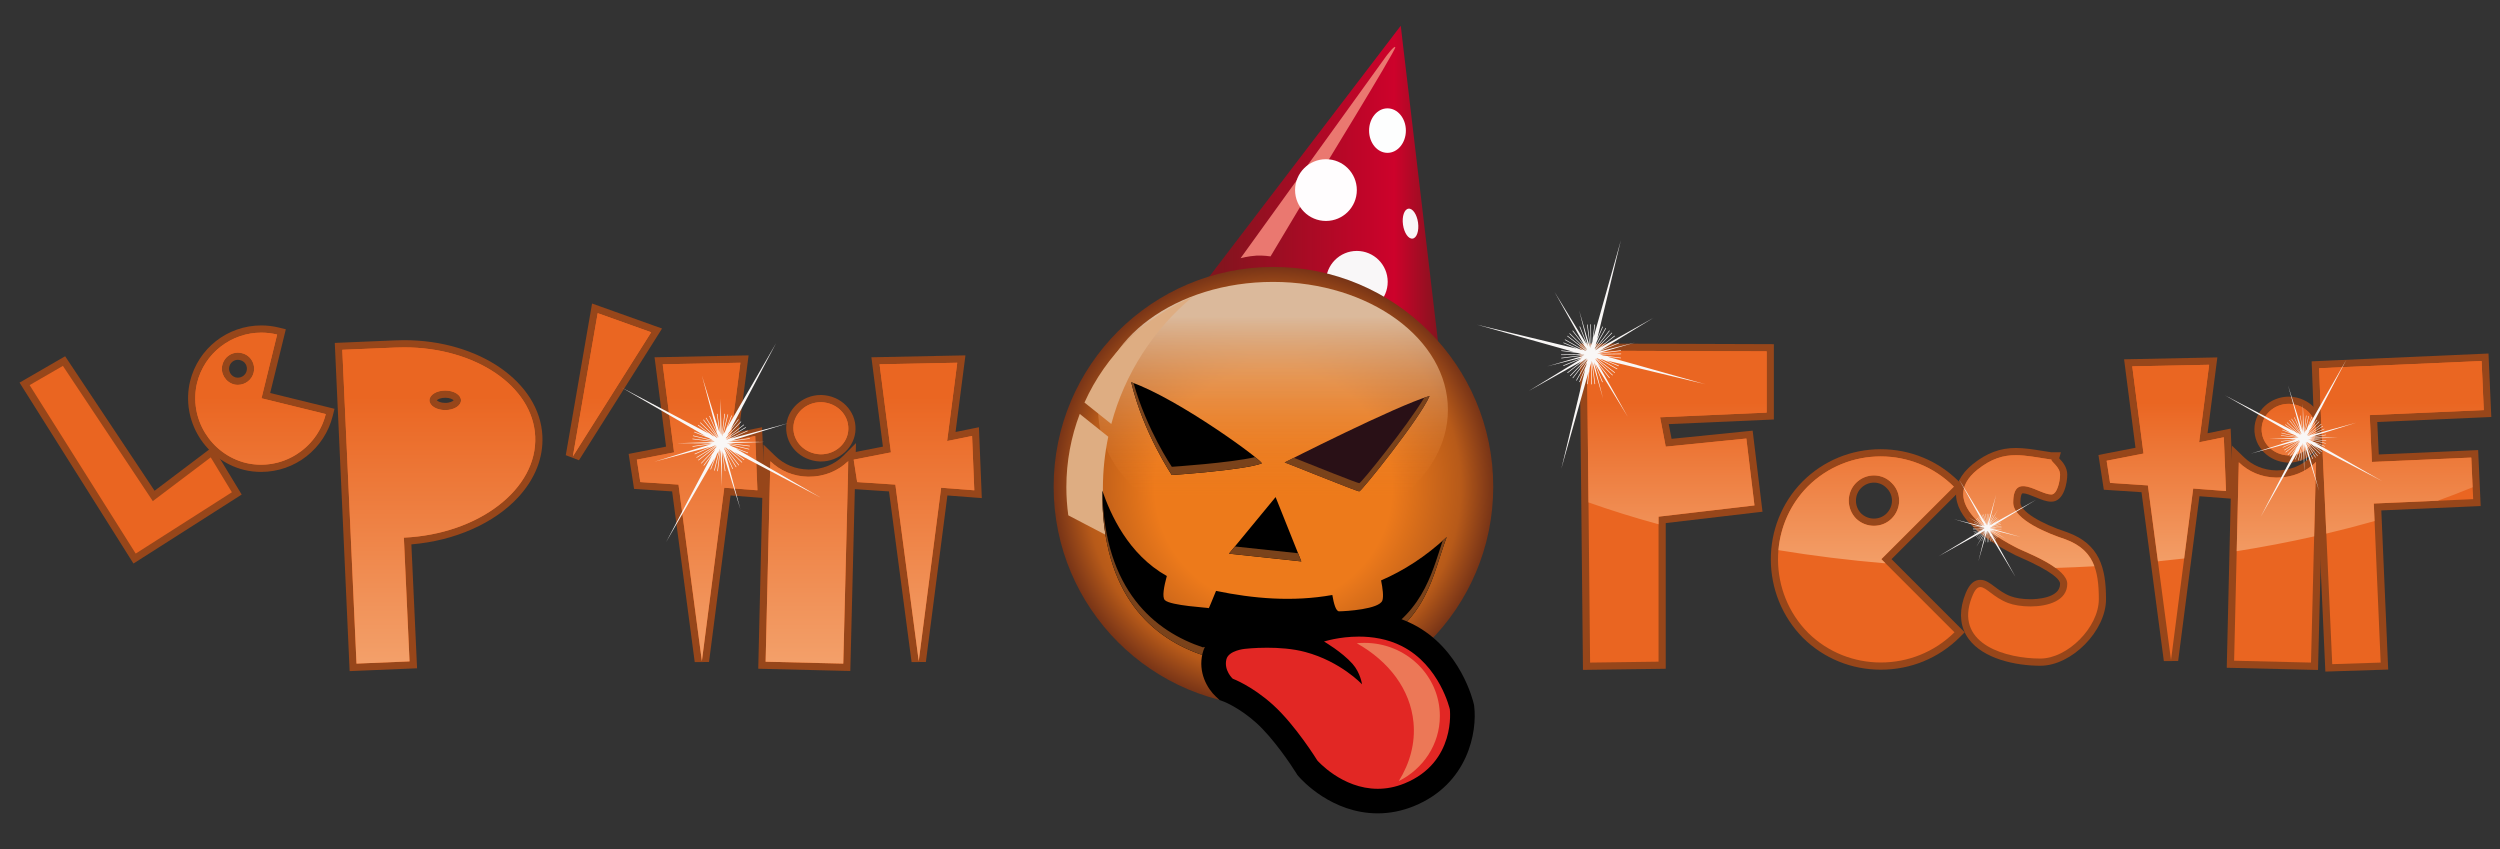 <?xml version="1.0" encoding="utf-8"?>
<!-- Generator: Adobe Illustrator 14.0.0, SVG Export Plug-In  -->
<!DOCTYPE svg PUBLIC "-//W3C//DTD SVG 1.1//EN" "http://www.w3.org/Graphics/SVG/1.1/DTD/svg11.dtd">
<svg version="1.1"
	 xmlns="http://www.w3.org/2000/svg" xmlns:xlink="http://www.w3.org/1999/xlink" xmlns:a="http://ns.adobe.com/AdobeSVGViewerExtensions/3.0/"
	 x="0px" y="0px" width="418px" height="142px" viewBox="-3.269 -4.304 418 142" enable-background="new -3.269 -4.304 418 142"
	 xml:space="preserve">
<rect x="-3.269" y="-4.304" width="418" height="142" fill="#333333" stroke="none"/>
<defs>
</defs>
<linearGradient id="SVGID_3_" gradientUnits="userSpaceOnUse" x1="381.782" y1="461.926" x2="421.397" y2="461.926" gradientTransform="matrix(1 0 0 1 -183.975 -434.44)">
	<stop  offset="0.068" style="stop-color:#83141E"/>
	<stop  offset="0.81" style="stop-color:#CD022B"/>
	<stop  offset="1" style="stop-color:#83141E"/>
</linearGradient>
<path fill="url(#SVGID_3_)" d="M197.807,43.411L230.935,0l6.485,54.972c0,0,0.567-6.365-18.896-11.515
	C202.306,39.163,197.807,43.411,197.807,43.411z"/>
<circle fill="#F9F7F8" cx="223.592" cy="42.814" r="5.163"/>
<path fill="#EA7870" d="M204.157,38.866l24.295-33.708c0,0,1.466-1.981,1.57-1.557c0.123,0.484-13.771,23.118-13.771,23.118
	l-7.085,11.843c0,0-1.266-0.193-2.378-0.125C205.425,38.52,204.157,38.866,204.157,38.866z"/>
<circle fill="#FFFDFE" cx="218.43" cy="27.477" r="5.163"/>
<ellipse fill="#FDFEFE" cx="228.717" cy="17.532" rx="3.076" ry="3.721"/>
<ellipse transform="matrix(0.138 0.99 -0.99 0.138 233.327 -201.772)" fill="#F9F7F8" cx="232.606" cy="33.189" rx="2.526" ry="1.271"/>
<radialGradient id="SVGID_4_" cx="393.626" cy="511.517" r="36.751" gradientTransform="matrix(1 0 0 1 -183.975 -434.44)" gradientUnits="userSpaceOnUse">
	<stop  offset="0.54" style="stop-color:#ED7A1B"/>
	<stop  offset="0.853" style="stop-color:#B75A19"/>
	<stop  offset="1" style="stop-color:#783417"/>
</radialGradient>
<circle fill="url(#SVGID_4_)" cx="209.651" cy="77.077" r="36.751"/>
<linearGradient id="SVGID_5_" gradientUnits="userSpaceOnUse" x1="399.552" y1="520.044" x2="399.552" y2="477.272" gradientTransform="matrix(1 0 0 1 -189.975 -434.44)">
	<stop  offset="0.166" style="stop-color:#ED7A1B;stop-opacity:0"/>
	<stop  offset="0.865" style="stop-color:#DBB99B"/>
</linearGradient>
<path fill="url(#SVGID_5_)" d="M209.575,42.831c16.15,0,29.244,9.575,29.244,21.387s-13.094,21.386-29.244,21.386
	c-16.146,0-29.239-9.575-29.239-21.386C180.336,52.406,193.429,42.831,209.575,42.831z"/>
<path fill="#DEAD82" d="M177.265,64.906c-1.444,3.806-2.239,7.933-2.239,12.246c0,1.598,0.112,3.168,0.324,4.709
	c2.153,1.136,4.331,2.274,6.537,3.416c-0.495-2.562-0.751-5.21-0.751-7.916c0-2.964,0.313-5.853,0.898-8.642L177.265,64.906z"/>
<path fill="#DEAD82" d="M178.054,63.001l4.488,3.586c2.252-8.448,7.085-15.841,13.606-21.276
	C188.109,48.704,181.625,55.057,178.054,63.001z"/>
<path d="M227.647,92.739c0.267,1.314,0.449,2.701,0.215,3.363c-0.517,1.451-6.087,1.8-7.24,1.806
	c-0.527,0.002-0.884-1.282-1.126-2.73c-6.637,1.187-13.277,0.598-19.442-0.687c-0.61,1.495-1.204,2.934-1.21,2.889
	c-0.016-0.091-6.415-0.4-7.352-1.348c-0.49-0.494-0.137-2.305,0.332-4.025c-6.479-3.641-9.429-10.346-10.79-14.293
	c-0.139,17.737,8.643,24.811,16.884,27.548l1.53-3.15c0,0,4.501-0.941,4.823,0.886c0.196,1.115,0.526,2.502,0.771,3.738
	c4.024,0.39,6.925-0.009,6.925-0.009s2.29-0.23,5.074-0.636c-0.201-1.814-0.331-3.97-0.331-3.97s4.653-1.034,5.596-0.861
	c0.577,0.106,1.582,1.703,2.393,3.272c0.181-0.058,0.356-0.117,0.519-0.177c10.234-4.599,11.066-12.737,13.404-18.868
	C235.091,88.771,231.403,91.117,227.647,92.739"/>
<path fill="#7A421A" d="M205.042,105.431c-0.244-1.235-0.574-2.623-0.771-3.738c-0.322-1.827-4.823-0.886-4.823-0.886l-1.53,3.15
	c-8.03-2.666-16.571-9.456-16.873-26.214c-0.004-0.009-0.007-0.021-0.01-0.029c-0.139,17.738,8.642,24.811,16.883,27.548l1.53-3.15
	c0,0,4.501-0.941,4.823,0.885c0.196,1.115,0.526,2.503,0.771,3.74c4.023,0.389,6.925-0.009,6.925-0.009s2.29-0.231,5.074-0.638
	c-0.046-0.421-0.089-0.858-0.127-1.285c-2.727,0.394-4.947,0.618-4.947,0.618S209.065,105.82,205.042,105.431"/>
<path fill="#7A421A" d="M225.217,103.052c-0.164,0.06-0.338,0.118-0.519,0.176c-0.809-1.569-1.815-3.165-2.393-3.271
	c-0.943-0.173-5.596,0.86-5.596,0.86s0.033,0.53,0.089,1.286c0.636-0.14,4.639-1.002,5.507-0.843
	c0.577,0.106,1.584,1.703,2.393,3.272c0.181-0.058,0.354-0.117,0.519-0.176c10.234-4.6,11.066-12.739,13.404-18.869
	c-0.222,0.206-0.447,0.398-0.67,0.597C236.022,91.912,234.425,98.913,225.217,103.052"/>
<path fill="#E22724" d="M227.088,129.638c-6.849,0-11.464-5.228-11.657-5.449l-0.109-0.129l-0.088-0.142
	c-0.035-0.056-3.513-5.661-7.029-8.845c-3.143-2.844-6.053-3.965-6.085-3.975l-0.369-0.142l-0.297-0.271
	c-0.891-0.813-2.244-2.828-1.671-5.217c0.671-2.805,4.197-3.27,4.897-3.334c0.011-0.002,1.667-0.199,3.913-0.199
	c1.804,0,3.456,0.123,4.942,0.369l3.933-1.295c0.115-0.037,2.867-0.932,6.47-0.932c3.01,0,5.734,0.607,8.103,1.809
	c7.157,3.629,9.032,11.616,9.11,11.953l0.021,0.1l0.013,0.102c0.444,3.607-0.832,11.292-8.845,14.541
	C230.621,129.284,228.856,129.638,227.088,129.638L227.088,129.638z"/>
<path d="M223.937,102.136c2.204,0,4.764,0.367,7.172,1.588c6.375,3.231,8.035,10.573,8.035,10.573s1.09,8.871-7.578,12.388
	c-1.578,0.641-3.078,0.898-4.478,0.898c-5.992,0-10.104-4.742-10.104-4.742s-3.617-5.863-7.401-9.289
	c-3.515-3.182-6.74-4.377-6.74-4.377s-1.506-1.377-1.062-3.223c0.361-1.514,3.086-1.766,3.086-1.766s1.579-0.191,3.726-0.191
	c1.913,0,4.28,0.15,6.39,0.719c5.938,1.594,9.479,5.402,9.479,5.402s-0.257-1.926-1.591-3.428c-1.781-2-4.762-3.727-4.762-3.727
	S220.623,102.136,223.937,102.136 M223.937,98.026L223.937,98.026c-3.859,0-6.791,0.93-7.111,1.035l-3.467,1.14
	c-1.463-0.209-3.058-0.313-4.767-0.313c-2.149,0-3.812,0.174-4.154,0.213c-2.723,0.265-5.887,1.688-6.655,4.895
	c-0.741,3.102,0.765,5.822,2.284,7.211l0.591,0.543l0.754,0.278c0,0,2.595,1.021,5.411,3.569c2.752,2.488,5.74,6.907,6.66,8.399
	l0.176,0.285l0.22,0.253c0.545,0.631,5.563,6.156,13.208,6.156c2.033,0,4.059-0.403,6.021-1.197
	c9.166-3.721,10.621-12.548,10.11-16.697l-0.024-0.201l-0.045-0.199c-0.082-0.377-2.174-9.273-10.183-13.334
	C230.308,98.712,227.271,98.026,223.937,98.026L223.937,98.026L223.937,98.026z"/>
<path fill="#EC7857" d="M224.871,103.185c-0.433,0-0.861,0.021-1.286,0.062c5.347,2.997,8.965,7.702,9.484,13.261
	c0.32,3.453-0.6,6.799-2.463,9.784c4.075-2.026,6.869-6.135,6.869-10.883C237.474,108.656,231.83,103.185,224.871,103.185z"/>
<polygon fill="#EA6521" points="261.464,53.733 292.718,53.843 292.718,65.26 275.022,66.037 275.728,69.724 289.246,68.361 
	290.75,80.728 274.642,82.618 274.642,106.919 261.998,107.093 "/>
<path fill="#97461A" d="M260.854,53.13l0.012,1.22l0.524,52.145l0.011,1.209l1.209-0.018l11.445-0.156l1.188-0.018v-1.188V83.154
	l14.974-1.759l1.204-0.14l-0.146-1.2l-1.358-11.181l-0.142-1.172l-1.176,0.118l-12.384,1.248l-0.472-2.461l16.424-0.722l1.152-0.051
	v-1.153V54.443v-1.201l-1.201-0.005l-30.043-0.104L260.854,53.13z M262.073,54.338l30.043,0.105v10.239L274.3,65.467l0.941,4.911
	l13.479-1.357l1.357,11.182l-16.037,1.88v24.244l-11.445,0.155L262.073,54.338z"/>
<path fill="#EA6521" d="M310.056,75.787c-0.963,0-1.877,0.382-2.57,1.078c-1.386,1.387-1.383,3.678,0.006,5.11
	c0.683,0.66,1.598,1.033,2.564,1.033c0.963,0,1.864-0.369,2.533-1.039c0.703-0.701,1.086-1.625,1.078-2.601
	c-0.008-0.948-0.389-1.836-1.07-2.498C311.915,76.167,311.016,75.787,310.056,75.787 M311.211,107.065
	c-4.753,0-9.218-1.818-12.567-5.118c-6.929-6.981-6.977-18.33-0.113-25.306c3.379-3.377,7.873-5.234,12.658-5.234
	c4.784,0,9.277,1.857,12.65,5.23l0.426,0.426l-12.121,12.123l12.229,12.229l-0.432,0.425
	C320.546,105.21,316.026,107.065,311.211,107.065"/>
<path fill="#97461A" d="M310.056,82.405c-0.808,0-1.574-0.311-2.158-0.875c-1.134-1.174-1.14-3.085,0.015-4.241
	c0.579-0.581,1.343-0.899,2.145-0.899c0.798,0,1.541,0.313,2.095,0.887c0.595,0.576,0.906,1.312,0.916,2.098
	c0.004,0.811-0.316,1.583-0.901,2.169C311.606,82.101,310.858,82.405,310.056,82.405 M311.187,70.806
	c-4.947,0-9.592,1.92-13.08,5.407c-7.102,7.214-7.05,18.942,0.103,26.154c3.476,3.422,8.092,5.3,13.002,5.3
	c4.976,0,9.646-1.917,13.155-5.396l0.857-0.854l-0.855-0.854l-11.375-11.377l11.271-11.27l0.851-0.852l-0.851-0.853
	C320.776,72.726,316.133,70.806,311.187,70.806 M310.056,83.61c1.078,0,2.148-0.405,2.959-1.217c1.672-1.672,1.672-4.336,0-5.957
	c-0.811-0.834-1.881-1.252-2.959-1.252c-1.074,0-2.16,0.418-2.998,1.252c-1.617,1.621-1.617,4.285,0,5.957
	C307.894,83.205,308.979,83.61,310.056,83.61 M311.187,72.011c4.428,0,8.855,1.685,12.228,5.055l-12.122,12.121l12.227,12.228
	c-3.393,3.363-7.851,5.05-12.308,5.05c-4.399,0-8.797-1.646-12.146-4.943c-6.688-6.74-6.74-17.713-0.107-24.455
	C302.331,73.695,306.758,72.011,311.187,72.011"/>
<path fill="#EA6521" d="M337.884,106.404c-4.052,0-9.206-1.11-11.504-4.229c-1.246-1.688-1.506-3.744-0.771-6.111
	c0.556-1.696,1.148-2.816,2.231-2.816c0.669,0,1.276,0.456,2.041,1.031c0.72,0.541,1.616,1.214,2.785,1.662
	c0.888,0.345,2.209,0.551,3.538,0.551c0.934,0,5.57-0.153,5.57-3.176c0-1.902-5.115-4.146-7.045-4.991
	c-0.271-0.121-0.508-0.224-0.701-0.312c-3.412-1.709-9.174-5.16-9.617-9.205c-0.2-1.804,0.654-3.496,2.537-5.029
	c2.274-1.809,4.317-2.579,6.838-2.579c1.38,0,2.771,0.226,4.382,0.483c0.476,0.076,0.971,0.158,1.485,0.234h0.859l-0.163,0.568
	l0.208,0.223c0.487,0.508,1.221,1.275,1.221,2.371c0,0.773-0.367,3.895-2.064,3.895c-0.723,0-1.553-0.345-2.432-0.709
	c-0.815-0.34-1.661-0.69-2.284-0.69c-0.343,0-1.058,0-1.058,2.155c0,2.101,4.448,4.297,8.258,5.541
	c5.05,1.851,6.059,5.428,6.059,10.604C348.257,100.894,342.827,106.404,337.884,106.404"/>
<path fill="#97461A" d="M333.786,70.599c-2.633,0-4.854,0.832-7.206,2.703c-2.062,1.68-2.99,3.551-2.769,5.573
	c0.452,4.11,5.648,7.524,9.93,9.667l0.019,0.01l0.019,0.008c0.195,0.09,0.435,0.195,0.713,0.316
	c5.521,2.421,6.684,3.752,6.684,4.439c0,2.449-4.138,2.572-4.967,2.572c-1.241,0-2.512-0.193-3.319-0.509
	c-1.097-0.42-1.918-1.038-2.646-1.583c-0.821-0.617-1.532-1.15-2.402-1.15c-1.74,0-2.434,2.094-2.803,3.22
	c-0.786,2.544-0.489,4.843,0.857,6.667c2.433,3.301,7.786,4.477,11.988,4.477c5.232,0,10.975-5.826,10.975-11.133
	c0-5.283-1.094-9.206-6.433-11.163l-0.019-0.009l-0.021-0.006c-4.617-1.508-7.843-3.551-7.843-4.967
	c0-1.045,0.194-1.405,0.254-1.489c0.026-0.04,0.046-0.063,0.201-0.063c0.503,0,1.325,0.342,2.054,0.643
	c0.938,0.389,1.819,0.756,2.662,0.756c2.177,0,2.666-3.33,2.666-4.497c0-1.312-0.834-2.21-1.355-2.756l0.289-1.011h-1.6h-0.018
	c-0.494-0.073-0.971-0.149-1.434-0.226C336.63,70.826,335.215,70.599,333.786,70.599 M333.786,71.802
	c1.752,0,3.593,0.387,5.822,0.717h0.104c-0.104,0.367,1.463,1.203,1.463,2.562c0,0.994-0.471,3.292-1.463,3.292
	c-1.249,0-3.282-1.398-4.716-1.398c-0.967,0-1.658,0.635-1.658,2.758c0,2.924,6.111,5.275,8.671,6.113
	c4.705,1.724,5.646,5.014,5.646,10.03c0,4.702-5.226,9.929-9.771,9.929c-5.645,0-13.947-2.3-11.702-9.562
	c0.583-1.773,1.075-2.393,1.658-2.393c0.979,0,2.222,1.737,4.61,2.653c0.924,0.36,2.31,0.591,3.757,0.591
	c2.961,0,6.171-0.969,6.171-3.777c0-2.561-6.27-5.016-8.098-5.853c-4.18-2.09-13.688-7.731-6.951-13.218
	C329.698,72.361,331.676,71.802,333.786,71.802"/>
<polygon fill="#EA6521" points="355.325,77.425 349.014,77.007 348.274,72.25 354.454,71.044 352.56,56.361 366.784,56.072 
	365.132,68.89 369.128,68.079 369.551,78.448 363.957,78.024 360.319,106.142 359.127,106.144 "/>
<path fill="#97461A" d="M367.472,55.455l-1.398,0.028l-12.853,0.261l-1.343,0.028l0.172,1.332l1.734,13.458l-5.055,0.983
	l-1.137,0.224l0.176,1.145l0.575,3.71l0.147,0.954l0.963,0.064l5.339,0.352l3.733,28.229l2.392-0.004l3.562-27.552l4.348,0.332
	l1.348,0.103l-0.053-1.354l-0.366-8.985l-0.057-1.41l-1.386,0.28l-2.479,0.5l1.458-11.289L367.472,55.455z M366.098,56.688
	l-1.672,12.958l4.127-0.836l0.366,8.986l-5.484-0.417l-3.711,28.685l-3.867-29.207l-6.32-0.418l-0.575-3.709l6.165-1.2
	l-1.881-14.579L366.098,56.688z"/>
<path fill="#EA6521" d="M379.303,72.444c-2.884-0.12-5.088-2.342-5.031-5.059c0.06-2.628,2.37-4.769,5.151-4.769l0.115,0.001
	c2.886,0.121,5.09,2.34,5.03,5.055c-0.06,2.631-2.369,4.771-5.15,4.771H379.303z M369.663,106.756l0.829-35.153l0.986,0.957
	c1.569,1.515,3.578,2.343,5.812,2.391l0.182,0.001c2.306,0,4.519-0.89,6.069-2.438l1.064-1.065l-0.889,35.651L369.663,106.756z"/>
<path fill="#97461A" d="M385.246,69.955l-2.133,2.13c-1.438,1.438-3.492,2.262-5.642,2.262h-0.171
	c-2.078-0.043-3.947-0.813-5.402-2.224l-1.978-1.911l-0.065,2.75l-0.784,33.18l-0.026,1.203l1.203,0.028l12.854,0.313l1.203,0.027
	l0.029-1.203l0.837-33.543L385.246,69.955z M379.423,62.014L379.423,62.014c-3.108,0-5.687,2.405-5.753,5.359
	c-0.064,3.048,2.395,5.538,5.595,5.673l0.153,0.001c3.105,0,5.688-2.403,5.753-5.358c0.067-3.048-2.392-5.539-5.597-5.672
	L379.423,62.014z M383.967,72.938l-0.837,33.541l-12.853-0.312l0.783-33.178c1.621,1.565,3.762,2.508,6.217,2.56l0.194,0.002
	C380.012,75.552,382.336,74.568,383.967,72.938 M379.423,63.219l0.103,0.001c2.508,0.104,4.494,2.037,4.441,4.44
	c-0.051,2.319-2.086,4.181-4.549,4.181h-0.102c-2.511-0.104-4.494-2.037-4.44-4.439C374.927,65.08,376.962,63.219,379.423,63.219"/>
<polygon fill="#EA6521" points="384.566,73.331 384.199,65.494 383.863,56.69 392.558,56.297 412.234,55.434 412.65,64.841 
	393.583,65.676 393.891,72.31 410.509,71.579 410.875,79.729 394.26,80.462 395.41,107.063 386.107,107.364 "/>
<path fill="#97461A" d="M412.809,54.806l-1.203,0.052l-19.072,0.837l-8.098,0.365l-1.195,0.054l0.045,1.197l0.312,8.202l0.366,7.848
	l0.312,6.946l1.201,26.49l0.055,1.188l1.189-0.038l8.1-0.262l1.217-0.041l-0.053-1.215l-1.098-25.393l15.411-0.68l1.204-0.053
	l-0.055-1.205l-0.314-6.948l-0.051-1.202l-1.204,0.054l-15.414,0.679l-0.254-5.431l17.864-0.782l1.203-0.054l-0.054-1.204
	l-0.364-8.204L412.809,54.806z M411.658,56.061l0.363,8.204l-19.07,0.835l0.367,7.836l16.615-0.731l0.312,6.949l-16.613,0.733
	l1.146,26.592l-8.099,0.263l-1.2-26.491l-0.315-6.949l-0.364-7.836l-0.312-8.202l8.097-0.365L411.658,56.061z"/>
<g>
	<defs>
		<path id="SVGID_2_" d="M377.277,75.548c-2.455-0.049-4.599-0.99-6.217-2.557l-0.353,14.865c4.444-0.707,8.769-1.534,12.948-2.476
			l0.31-12.444C382.293,74.608,379.891,75.603,377.277,75.548 M307.058,82.394c-1.617-1.672-1.617-4.336,0-5.957
			c1.674-1.67,4.338-1.67,5.957,0c1.672,1.621,1.672,4.285,0,5.957c-0.809,0.812-1.881,1.215-2.959,1.215
			S307.894,83.205,307.058,82.394 M298.961,77.065c-2.918,2.961-4.539,6.74-4.879,10.615c5.774,0.947,11.756,1.69,17.909,2.209
			l-0.699-0.703l12.122-12.121c-3.373-3.369-7.8-5.055-12.228-5.055C306.758,72.011,302.327,73.696,298.961,77.065 M327.332,74.245
			c-6.74,5.486,2.769,11.128,6.948,13.22c1.166,0.532,4.142,1.728,6.142,3.187c2.185-0.065,4.347-0.157,6.495-0.277
			c-0.755-2.042-2.212-3.544-4.906-4.529c-2.561-0.836-8.671-3.187-8.671-6.111c0-5.28,4.285-1.36,6.374-1.36
			c0.992,0,1.463-2.297,1.463-3.292c0-1.357-1.566-2.193-1.463-2.561h-0.104c-2.23-0.332-4.071-0.717-5.824-0.717
			C331.676,71.802,329.698,72.361,327.332,74.245 M374.876,67.399c-0.054,2.404,1.931,4.338,4.44,4.441
			c2.508,0.053,4.598-1.83,4.649-4.181c0.052-2.403-1.935-4.336-4.442-4.44c-0.033-0.001-0.068-0.001-0.104-0.001
			C376.959,63.219,374.927,65.08,374.876,67.399 M353.245,56.948l1.88,14.58l-6.165,1.201l0.574,3.707l6.324,0.42l1.68,12.695
			c1.471-0.146,2.932-0.307,4.381-0.479l1.516-11.695l5.484,0.417l-0.366-8.987l-4.127,0.838l1.672-12.958L353.245,56.948z
			 M392.585,56.899l-8.097,0.364l0.312,8.203l0.364,7.837l0.315,6.949l0.211,4.662c2.754-0.65,5.445-1.352,8.066-2.097l-0.129-2.933
			l10.71-0.471c1.993-0.719,3.933-1.468,5.815-2.244l-0.224-4.966l-16.614,0.731l-0.365-7.836l19.068-0.834l-0.363-8.205
			L392.585,56.899z M262.071,54.338l0.256,25.359c3.732,1.323,7.64,2.546,11.713,3.653v-1.269l16.037-1.88l-1.357-11.182
			l-13.479,1.357l-0.944-4.912l17.819-0.782v-10.24l-9.092-0.032l-3.513-0.013L262.071,54.338z"/>
	</defs>
	<clipPath id="SVGID_6_">
		<use xlink:href="#SVGID_2_"  overflow="visible"/>
	</clipPath>
	
		<linearGradient id="SVGID_7_" gradientUnits="userSpaceOnUse" x1="-92.39" y1="-310.51" x2="-91.02" y2="-310.51" gradientTransform="matrix(0 26.516 -26.516 0 -7896.45 2504.142)">
		<stop  offset="0" style="stop-color:#EA6622"/>
		<stop  offset="0.239" style="stop-color:#EA6622"/>
		<stop  offset="1" style="stop-color:#F3A06A"/>
	</linearGradient>
	<rect x="262.071" y="54.338" clip-path="url(#SVGID_6_)" fill="url(#SVGID_7_)" width="149.952" height="36.312"/>
</g>
<polygon fill="#F9F7F6" points="267.746,35.859 263.159,52.156 263.43,49.967 263.325,49.954 262.972,52.825 262.793,53.456 
	262.739,49.923 262.635,49.924 262.694,53.81 262.681,53.861 262.183,49.955 262.081,49.97 262.555,53.716 260.772,47.612 
	262.278,53.621 260.909,50.276 260.813,50.316 262.032,53.294 256.649,44.508 261.664,53.451 259.717,50.953 259.631,51.018 
	262.004,54.054 262.101,54.224 259.198,51.409 259.126,51.482 262.052,54.323 258.825,51.826 258.762,51.909 261.94,54.37 
	261.784,54.332 258.411,52.44 258.36,52.529 261.409,54.244 260.987,54.142 258.155,52.954 258.114,53.05 260.353,53.989 
	243.666,49.979 259.832,54.526 257.788,54.277 257.774,54.38 260.498,54.716 261.198,54.912 257.743,54.965 257.743,55.069 
	261.552,55.013 261.627,55.033 257.778,55.522 257.791,55.625 261.627,55.139 255.419,56.952 261.343,55.466 258.099,56.794 
	258.136,56.893 261.167,55.652 252.335,61.062 261.226,56.076 258.772,57.99 258.84,58.074 261.83,55.738 262.022,55.628 
	259.229,58.508 259.305,58.582 262.144,55.655 259.647,58.878 259.728,58.942 262.175,55.786 262.135,55.956 260.26,59.294 
	260.351,59.346 262.047,56.329 261.937,56.776 260.772,59.552 260.872,59.592 261.784,57.411 257.786,74.06 262.356,57.813 
	262.098,59.918 262.202,59.931 262.544,57.146 262.733,56.475 262.784,59.963 262.892,59.961 262.836,56.119 262.853,56.055 
	263.341,59.928 263.446,59.916 262.976,56.203 264.756,62.306 263.237,56.237 264.616,59.608 264.713,59.568 263.476,56.539 
	268.889,65.38 263.897,56.481 265.813,58.932 265.894,58.867 263.56,55.877 263.45,55.682 266.329,58.476 266.401,58.4 
	263.476,55.561 266.698,58.059 266.762,57.976 263.649,55.562 263.847,55.609 267.114,57.446 267.169,57.353 264.219,55.7 
	264.724,55.821 267.372,56.932 267.411,56.834 265.358,55.973 281.866,59.938 265.485,55.33 267.741,55.608 267.752,55.504 
	264.819,55.142 264.216,54.972 267.784,54.921 267.78,54.815 263.866,54.872 263.819,54.86 267.749,54.364 267.735,54.259 
	264.114,54.719 270.11,52.967 263.959,54.509 267.428,53.088 267.388,52.994 264.411,54.21 273.206,48.825 264.259,53.841 
	266.754,51.893 266.687,51.812 263.651,54.181 263.479,54.277 266.297,51.375 266.222,51.305 263.381,54.229 265.88,51.008 
	265.799,50.942 263.368,54.076 263.413,53.891 265.265,50.592 265.176,50.539 263.502,53.517 263.616,53.039 264.754,50.333 
	264.655,50.292 263.769,52.406 "/>
<polygon fill="#F9F7F6" points="328.858,84.884 328.67,86.349 328.718,86.354 328.946,84.565 328.978,84.465 328.996,86.373 
	329.047,86.372 329.028,84.433 329.261,86.356 329.312,86.351 329.084,84.493 329.135,84.574 329.608,86.293 329.655,86.278 
	329.228,84.729 329.356,84.94 329.87,86.209 329.913,86.188 329.517,85.207 333.7,92.112 329.778,85.036 330.437,85.89 
	330.478,85.858 329.618,84.747 329.475,84.487 330.687,85.675 330.719,85.64 329.389,84.332 329.378,84.313 330.862,85.476 
	330.892,85.437 329.524,84.367 332.125,85.808 329.547,84.244 331.187,84.94 331.205,84.896 329.796,84.296 334.56,85.468 
	329.87,84.121 331.362,84.312 331.371,84.267 329.552,84.031 329.464,84.005 331.385,83.986 331.385,83.937 329.444,83.955 
	331.371,83.722 331.364,83.672 329.493,83.899 329.571,83.853 331.307,83.375 331.293,83.325 329.728,83.757 329.927,83.638 
	331.221,83.114 331.202,83.069 330.19,83.476 337.116,79.285 330.071,83.187 330.903,82.544 330.873,82.505 329.784,83.347 
	329.51,83.498 330.688,82.297 330.651,82.263 329.358,83.582 329.336,83.595 330.487,82.121 330.452,82.091 329.344,83.503 
	330.81,80.86 329.282,83.379 329.956,81.797 329.909,81.778 329.312,83.187 330.479,78.427 329.135,83.112 329.327,81.62 
	329.276,81.613 329.044,83.431 329.017,83.521 329.001,81.597 328.95,81.599 328.969,83.538 328.735,81.611 328.685,81.617 
	328.916,83.515 328.878,83.449 328.389,81.677 328.341,81.69 328.782,83.295 328.675,83.118 328.129,81.763 328.084,81.779 
	328.515,82.851 324.288,75.868 328.157,82.856 327.56,82.08 327.519,82.111 328.315,83.144 328.485,83.444 327.31,82.296 
	327.276,82.33 328.569,83.599 328.587,83.634 327.134,82.492 327.104,82.532 328.552,83.666 325.862,82.175 328.349,83.681 
	326.81,83.028 326.792,83.073 328.225,83.683 323.44,82.507 328.103,83.845 326.634,83.655 326.629,83.705 328.418,83.935 
	328.519,83.965 326.61,83.983 326.61,84.032 328.549,84.015 326.626,84.248 326.631,84.296 328.516,84.067 328.446,84.11 
	326.69,84.593 326.702,84.642 328.29,84.207 328.103,84.32 326.772,84.854 326.795,84.899 327.838,84.479 320.873,88.697 
	327.894,84.808 327.094,85.425 327.123,85.464 328.18,84.647 328.472,84.487 327.308,85.671 327.343,85.706 328.624,84.401 
	328.649,84.388 327.506,85.849 327.546,85.878 328.642,84.476 327.177,87.122 328.721,84.577 328.041,86.171 328.086,86.188 
	328.696,84.759 327.519,89.547 "/>
<polygon fill="#F9F7F6" points="382.439,70.3 383.395,72.452 383.47,72.423 382.301,69.792 382.253,69.628 383.863,72.213 
	383.93,72.17 382.296,69.541 384.211,71.976 384.275,71.925 382.424,69.574 382.561,69.646 384.631,71.599 384.684,71.54 
	382.816,69.78 383.168,69.963 384.914,71.267 384.962,71.204 383.605,70.192 395.035,76.146 383.82,69.742 385.428,70.361 
	385.457,70.285 383.363,69.479 382.951,69.245 385.586,69.86 385.604,69.784 382.707,69.106 382.678,69.089 385.663,69.445 
	385.674,69.366 382.922,69.039 387.658,68.851 382.847,68.856 385.66,68.447 385.648,68.369 383.234,68.72 390.699,66.369 
	383.186,68.42 385.382,67.444 385.35,67.371 382.681,68.56 382.535,68.597 385.141,66.98 385.102,66.91 382.47,68.546 
	384.902,66.629 384.855,66.566 382.49,68.429 382.555,68.304 384.525,66.211 384.47,66.156 382.691,68.043 382.861,67.711 
	384.193,65.926 384.133,65.879 383.093,67.272 389.059,55.815 382.688,66.975 383.291,65.415 383.216,65.386 382.427,67.433 
	382.181,67.867 382.79,65.253 382.713,65.237 382.041,68.108 382.02,68.146 382.376,65.177 382.296,65.168 381.956,68.015 
	381.766,63.192 381.771,67.894 381.378,65.178 381.298,65.19 381.648,67.61 379.3,60.148 381.352,67.654 380.372,65.458 
	380.3,65.49 381.488,68.162 381.527,68.306 379.906,65.699 379.84,65.74 381.475,68.369 379.559,65.938 379.494,65.986 
	381.384,68.384 381.275,68.327 379.14,66.314 379.086,66.371 381.016,68.193 380.725,68.04 378.855,66.644 378.808,66.708 
	380.283,67.812 368.729,61.792 379.8,68.111 378.342,67.552 378.312,67.626 380.258,68.373 380.738,68.647 378.184,68.052 
	378.166,68.129 380.979,68.784 381.029,68.815 378.107,68.468 378.099,68.546 381.012,68.892 376.105,69.086 380.744,69.081 
	378.109,69.465 378.119,69.543 380.578,69.185 373.078,71.548 380.544,69.509 378.388,70.468 378.42,70.54 381.052,69.368 
	381.215,69.326 378.629,70.933 378.669,71 381.298,69.367 378.863,71.282 378.915,71.345 381.298,69.47 381.236,69.585 
	379.24,71.701 379.3,71.757 381.102,69.845 380.939,70.155 379.572,71.986 379.637,72.034 380.709,70.595 374.707,82.123 
	381.058,70.996 380.479,72.498 380.555,72.529 381.318,70.538 381.581,70.079 380.979,72.658 381.058,72.677 381.721,69.836 
	381.744,69.792 381.395,72.733 381.475,72.745 381.811,69.923 382.001,74.747 381.996,69.994 382.391,72.733 382.47,72.72 
	382.113,70.263 384.479,77.769 "/>
<polygon fill="#EA6521" points="0.843,59.878 7.435,56.067 22.427,78.616 32.134,71.284 36.321,78.192 19.233,89.087 "/>
<path fill="#97461A" d="M7.624,55.263l-0.98,0.565l-5.561,3.215L0,59.67l0.667,1.058l17.734,28.166l0.645,1.025l1.022-0.65
	l16.08-10.252l0.993-0.633l-0.61-1.007l-3.536-5.835l-0.691-1.141l-1.064,0.804l-8.665,6.546L8.249,56.204L7.624,55.263z
	 M7.246,56.872l15.033,22.611l9.686-7.317L35.501,78L19.42,88.254L1.685,60.087L7.246,56.872z"/>
<path fill="#EA6521" d="M36.491,55.255c-0.946,0-1.772,0.661-2.005,1.605c-0.27,1.104,0.423,2.242,1.546,2.536
	c0.14,0.031,0.301,0.051,0.463,0.051c0.984,0,1.83-0.654,2.06-1.587c0.137-0.562,0.049-1.137-0.248-1.618
	c-0.288-0.467-0.741-0.791-1.278-0.912C36.84,55.278,36.665,55.255,36.491,55.255 M40.377,73.998c-0.896,0-1.794-0.106-2.668-0.313
	c-6.229-1.551-10.091-7.866-8.617-14.077c1.284-5.24,5.944-8.896,11.336-8.896c0.933,0,1.866,0.114,2.78,0.337l0.585,0.145
	L41.177,61.85l10.753,2.639l-0.146,0.586C50.474,70.329,45.783,73.998,40.377,73.998"/>
<path fill="#97461A" d="M36.496,58.843c-0.118,0-0.234-0.013-0.348-0.04c-0.77-0.202-1.269-1.014-1.077-1.799
	c0.166-0.675,0.751-1.147,1.419-1.147c0.123,0,0.247,0.016,0.367,0.049c0.416,0.094,0.736,0.322,0.938,0.651
	c0.21,0.342,0.272,0.753,0.174,1.157C37.809,58.37,37.189,58.843,36.496,58.843 M40.428,50.109L40.428,50.109
	c-5.668,0-10.571,3.845-11.92,9.351c-1.551,6.54,2.509,13.178,9.046,14.807c0.937,0.223,1.88,0.334,2.823,0.334
	c5.682,0,10.613-3.857,11.992-9.379l0.292-1.174l-1.175-0.289l-9.581-2.35l2.33-9.487l0.286-1.17l-1.169-0.288
	C42.391,50.228,41.408,50.109,40.428,50.109 M36.496,60.048c1.229,0,2.343-0.825,2.644-2.046c0.362-1.47-0.521-2.93-1.975-3.262
	c-0.226-0.06-0.452-0.087-0.674-0.087c-1.197,0-2.283,0.824-2.59,2.063c-0.348,1.423,0.537,2.882,1.979,3.262
	C36.085,60.025,36.292,60.048,36.496,60.048 M40.428,51.314c0.871,0,1.754,0.104,2.636,0.321l-2.615,10.656l10.75,2.639
	c-1.258,5.049-5.834,8.465-10.822,8.465c-0.836,0-1.685-0.096-2.53-0.295c-5.897-1.472-9.566-7.461-8.169-13.354
	C30.914,54.703,35.451,51.314,40.428,51.314"/>
<path fill="#EA6521" d="M71.172,61.596c-1.165,0-2.035,0.544-2.035,1.032c0,0.487,0.87,1.035,2.035,1.035
	c1.166,0,2.037-0.548,2.037-1.035C73.209,62.14,72.337,61.596,71.172,61.596 M53.336,53.607l9.421-0.396
	c0.518-0.025,1.036-0.037,1.55-0.037c12.207,0,22.095,6.783,22.511,15.442c0.166,3.443-1.15,6.805-3.804,9.722
	c-4.044,4.446-10.787,7.345-18.127,7.82l0.949,20.698l-10.072,0.421L53.336,53.607z"/>
<path fill="#97461A" d="M69.766,62.628c0.143-0.159,0.633-0.429,1.408-0.429c0.773,0,1.262,0.27,1.405,0.429
	c-0.143,0.159-0.631,0.434-1.405,0.434C70.397,63.061,69.908,62.787,69.766,62.628 M64.308,52.572v1.205V52.572h-0.002
	c-0.524,0-1.056,0.014-1.58,0.038l-8.813,0.371l-1.206,0.051l0.055,1.206l2.375,52.47l0.054,1.199l1.2-0.051l8.867-0.37l1.209-0.052
	l-0.056-1.207l-0.896-19.512c7.265-0.6,13.907-3.533,17.944-7.971c2.764-3.04,4.135-6.55,3.961-10.156
	C86.988,59.607,76.836,52.572,64.308,52.572 M71.173,64.265c1.477,0,2.638-0.74,2.638-1.638c0-0.896-1.161-1.633-2.638-1.633
	c-1.479,0-2.639,0.737-2.639,1.633C68.535,63.525,69.694,64.265,71.173,64.265 M64.307,53.777
	c11.873-0.001,21.505,6.462,21.91,14.868c0.422,8.812-9.449,16.363-21.958,16.944l0.947,20.69l-8.868,0.369l-2.374-52.467
	l8.816-0.37C63.293,53.789,63.803,53.777,64.307,53.777"/>
<polygon fill="#EA6521" points="109.644,77.289 103.267,76.868 102.524,72.073 108.766,70.854 106.853,56.022 121.209,55.731 
	119.538,68.679 123.577,67.861 124.001,78.325 118.354,77.892 114.681,106.308 113.486,106.31 "/>
<path fill="#97461A" d="M121.896,55.115l-1.398,0.027l-12.985,0.265l-1.342,0.027l0.172,1.331l1.753,13.608l-5.118,0.998
	l-1.137,0.222l0.176,1.146l0.583,3.748l0.148,0.952l0.963,0.064l5.401,0.357l3.777,28.531l2.389-0.006l3.6-27.848l4.403,0.337
	l1.351,0.103l-0.055-1.354l-0.369-9.08l-0.058-1.412l-1.386,0.281l-2.521,0.51l1.474-11.42L121.896,55.115z M120.522,56.346
	l-1.69,13.09l4.171-0.846l0.369,9.081l-5.543-0.425l-3.747,28.982l-3.906-29.508l-6.387-0.422l-0.581-3.748l6.226-1.215
	l-1.898-14.727L120.522,56.346z"/>
<path fill="#EA6521" d="M133.862,72.257c-2.912-0.125-5.136-2.365-5.076-5.104c0.058-2.655,2.39-4.813,5.196-4.813l0.118,0.001
	c2.91,0.121,5.133,2.362,5.074,5.104c-0.059,2.653-2.392,4.812-5.197,4.812H133.862z M124.126,106.921l0.839-35.494l0.989,0.955
	c1.584,1.533,3.616,2.369,5.875,2.418l0.188,0.002c2.33,0,4.564-0.898,6.13-2.464l1.067-1.065l-0.899,35.998L124.126,106.921z"/>
<path fill="#97461A" d="M139.852,69.782l-2.13,2.129c-1.455,1.454-3.535,2.289-5.706,2.289l-0.176-0.003
	c-2.102-0.045-3.995-0.821-5.467-2.247l-1.978-1.913l-0.064,2.75l-0.793,33.519l-0.029,1.203l1.204,0.028l12.985,0.319l1.204,0.027
	l0.032-1.203l0.842-33.89L139.852,69.782z M133.982,61.739L133.982,61.739c-3.131,0-5.734,2.423-5.799,5.401
	c-0.067,3.069,2.411,5.582,5.642,5.718l0.152,0.002c3.129,0,5.732-2.424,5.799-5.402c0.067-3.073-2.41-5.584-5.64-5.717
	L133.982,61.739z M138.572,72.763l-0.844,33.89l-12.987-0.319l0.793-33.516c1.637,1.582,3.8,2.531,6.282,2.585l0.2,0.001
	C134.579,75.403,136.927,74.409,138.572,72.763 M133.982,62.944l0.104,0.001c2.533,0.104,4.539,2.057,4.485,4.487
	c-0.053,2.342-2.107,4.225-4.595,4.225l-0.102-0.001c-2.534-0.106-4.541-2.062-4.488-4.488
	C129.438,64.825,131.496,62.944,133.982,62.944"/>
<polygon fill="#EA6521" points="145.904,77.289 139.53,76.868 138.784,72.073 145.025,70.854 143.111,56.022 157.469,55.731 
	155.796,68.679 159.836,67.861 160.262,78.325 154.611,77.892 150.942,106.308 149.746,106.31 "/>
<path fill="#97461A" d="M158.155,55.115l-1.397,0.027l-12.986,0.265l-1.343,0.027l0.171,1.331l1.754,13.608l-5.117,0.998
	l-1.14,0.222l0.18,1.146l0.582,3.749l0.148,0.951l0.963,0.064l5.4,0.357l3.777,28.531l2.39-0.006l3.599-27.848l4.405,0.337
	l1.349,0.103l-0.055-1.354l-0.372-9.081l-0.056-1.411l-1.386,0.281l-2.521,0.51l1.474-11.42L158.155,55.115z M156.782,56.346
	l-1.69,13.09l4.17-0.846l0.372,9.081l-5.545-0.425l-3.745,28.982l-3.908-29.508l-6.387-0.422l-0.581-3.748l6.227-1.215
	l-1.899-14.727L156.782,56.346z"/>
<polygon fill="#EA6622" points="91.922,71.905 96.195,47.253 106.514,50.939 93.026,72.329 "/>
<path fill="#97461A" d="M95.724,46.444l-0.243,1.411L91.33,71.802l2.205,0.848l13.088-20.754l0.802-1.271l-1.415-0.505l-8.937-3.194
	L95.724,46.444z M96.666,48.06l8.938,3.194L92.516,72.009L96.666,48.06z"/>
<g>
	<defs>
		<path id="SVGID_1_" d="M131.816,75.401c-2.481-0.055-4.644-1.004-6.282-2.586l-0.792,33.52l12.984,0.316l0.845-33.889
			C136.885,74.45,134.456,75.454,131.816,75.401 M129.388,67.166c-0.053,2.429,1.954,4.381,4.486,4.488
			c2.534,0.054,4.645-1.849,4.698-4.222c0.054-2.431-1.953-4.385-4.484-4.488c-0.036-0.001-0.071-0.001-0.104-0.001
			C131.496,62.942,129.438,64.824,129.388,67.166 M107.537,56.61l1.899,14.727l-6.227,1.215l0.581,3.748l6.386,0.422l3.909,29.508
			l3.745-28.982l5.542,0.425l-0.368-9.081l-4.171,0.844l1.69-13.088L107.537,56.61z M143.796,56.61l1.899,14.727l-6.229,1.215
			l0.584,3.748l6.388,0.422l3.905,29.508l3.745-28.982l5.545,0.425l-0.371-9.081l-4.171,0.844l1.69-13.088L143.796,56.61z
			 M68.534,62.628c0-0.898,1.16-1.636,2.639-1.636c1.476,0,2.637,0.737,2.637,1.636c0,0.899-1.162,1.638-2.637,1.638
			C69.694,64.266,68.534,63.527,68.534,62.628 M62.783,53.812l-8.817,0.372l2.373,52.468l8.869-0.371l-0.95-20.69
			c12.511-0.58,22.382-8.132,21.958-16.945c-0.405-8.405-10.04-14.865-21.912-14.867C63.801,53.777,63.295,53.789,62.783,53.812
			 M35.879,59.98c-1.441-0.381-2.327-1.84-1.978-3.265c0.363-1.467,1.821-2.354,3.263-1.974c1.453,0.332,2.336,1.789,1.976,3.26
			c-0.3,1.221-1.415,2.046-2.645,2.046C36.292,60.048,36.086,60.025,35.879,59.98 M29.678,59.745
			c-1.398,5.894,2.271,11.884,8.169,13.354c5.891,1.398,11.881-2.271,13.353-8.169l-10.75-2.637l2.616-10.656
			c-0.883-0.218-1.768-0.319-2.638-0.319C35.449,51.315,30.913,54.701,29.678,59.745 M92.515,72.009l13.089-20.754l-8.938-3.193
			L92.515,72.009z"/>
	</defs>
	<clipPath id="SVGID_8_">
		<use xlink:href="#SVGID_1_"  overflow="visible"/>
	</clipPath>
	
		<linearGradient id="SVGID_9_" gradientUnits="userSpaceOnUse" x1="-92.582" y1="-300.66" x2="-91.213" y2="-300.66" gradientTransform="matrix(0 42.784 -42.784 0 -12769.503 4009.121)">
		<stop  offset="0" style="stop-color:#EA6622"/>
		<stop  offset="0.239" style="stop-color:#EA6622"/>
		<stop  offset="1" style="stop-color:#F3A06A"/>
	</linearGradient>
	<rect x="28.28" y="48.061" clip-path="url(#SVGID_8_)" fill="url(#SVGID_9_)" width="131.354" height="58.59"/>
</g>
<polygon fill="#F9F7F6" points="117.998,71.386 119.198,74.124 119.29,74.084 117.825,70.742 117.769,70.533 119.787,73.826 
	119.874,73.772 117.822,70.427 120.231,73.521 120.312,73.461 117.983,70.468 118.155,70.56 120.766,73.05 120.835,72.976 
	118.484,70.729 118.924,70.968 121.128,72.634 121.19,72.552 119.478,71.259 133.929,78.89 119.753,70.69 121.786,71.485 
	121.823,71.392 119.176,70.356 118.654,70.056 121.991,70.854 122.016,70.757 118.347,69.876 118.309,69.854 122.091,70.329 
	122.103,70.228 118.617,69.791 124.629,69.586 118.524,69.56 122.098,69.062 122.084,68.963 119.015,69.39 128.499,66.462 
	118.96,69.011 121.75,67.787 121.711,67.695 118.314,69.181 118.133,69.229 121.451,67.194 121.397,67.109 118.052,69.163 
	121.147,66.752 121.087,66.674 118.076,69.017 118.161,68.856 120.673,66.216 120.602,66.148 118.333,68.528 118.554,68.11 
	120.256,65.855 120.178,65.795 118.848,67.556 126.496,53.068 118.337,67.176 119.111,65.197 119.016,65.161 118.003,67.754 
	117.687,68.3 118.478,64.993 118.38,64.971 117.51,68.606 117.484,68.651 117.953,64.891 117.852,64.88 117.402,68.486 
	117.195,62.371 117.167,68.33 116.689,64.887 116.588,64.899 117.016,67.97 114.091,58.493 116.635,68.027 115.415,65.233 
	115.321,65.275 116.808,68.672 116.855,68.853 114.82,65.536 114.735,65.589 116.788,68.933 114.376,65.836 114.298,65.898 
	116.673,68.948 116.536,68.877 113.843,66.309 113.774,66.382 116.209,68.704 115.841,68.511 113.48,66.728 113.418,66.807 
	115.286,68.216 100.675,60.501 114.669,68.595 112.822,67.873 112.787,67.968 115.246,68.929 115.851,69.28 112.619,68.506 
	112.594,68.603 116.159,69.455 116.223,69.493 112.516,69.034 112.505,69.13 116.198,69.59 109.976,69.804 115.857,69.829 
	112.514,70.296 112.527,70.396 115.647,69.961 106.121,72.903 115.6,70.371 112.858,71.572 112.901,71.664 116.245,70.198 
	116.452,70.142 113.161,72.163 113.212,72.247 116.558,70.198 113.46,72.606 113.522,72.687 116.557,70.325 116.477,70.476 
	113.936,73.142 114.009,73.211 116.306,70.802 116.097,71.192 114.352,73.505 114.432,73.565 115.804,71.747 108.109,86.322 
	116.242,72.261 115.497,74.16 115.591,74.196 116.577,71.683 116.912,71.101 116.13,74.366 116.229,74.39 117.09,70.795 
	117.123,70.738 116.655,74.468 116.757,74.479 117.204,70.906 117.41,77.021 117.438,70.997 117.922,74.472 118.022,74.457 
	117.585,71.34 120.531,80.87 "/>
<rect x="197.888" y="100.384" width="6.978" height="3.5"/>
<polygon points="210.012,78.808 214.316,89.567 202.211,88.271 "/>
<polygon fill="#7A421A" points="202.211,88.271 214.316,89.566 213.769,88.197 203.204,87.066 "/>
<path d="M207.675,73.189c0.582-0.21-13.782-10.771-21.81-13.589c2.048,8.53,6.793,15.518,6.793,15.518S204.52,74.333,207.675,73.189
	"/>
<path fill="#291016" d="M211.524,73.014c0.158,0.01,12.109,4.871,12.484,4.841c0.373-0.032,10.088-12.12,11.754-15.959
	C230.073,63.58,211.524,73.014,211.524,73.014"/>
<path fill="#7A421A" d="M192.658,75.118c0,0,11.861-0.785,15.017-1.929c0.106-0.039-0.299-0.434-1.08-1.066
	c-4.162,0.976-13.937,1.621-13.937,1.621s-4.192-6.173-6.396-13.998c-0.133-0.049-0.269-0.102-0.398-0.147
	C187.913,68.13,192.658,75.118,192.658,75.118"/>
<path fill="#7A421A" d="M224.009,77.854c0.373-0.032,10.088-12.121,11.754-15.959c-0.271,0.081-0.57,0.178-0.895,0.292
	c-2.928,4.851-10.529,14.267-10.859,14.295c-0.293,0.024-7.67-2.946-10.943-4.244c-0.971,0.486-1.541,0.776-1.541,0.776
	C211.683,73.023,223.634,77.885,224.009,77.854"/>
</svg>
